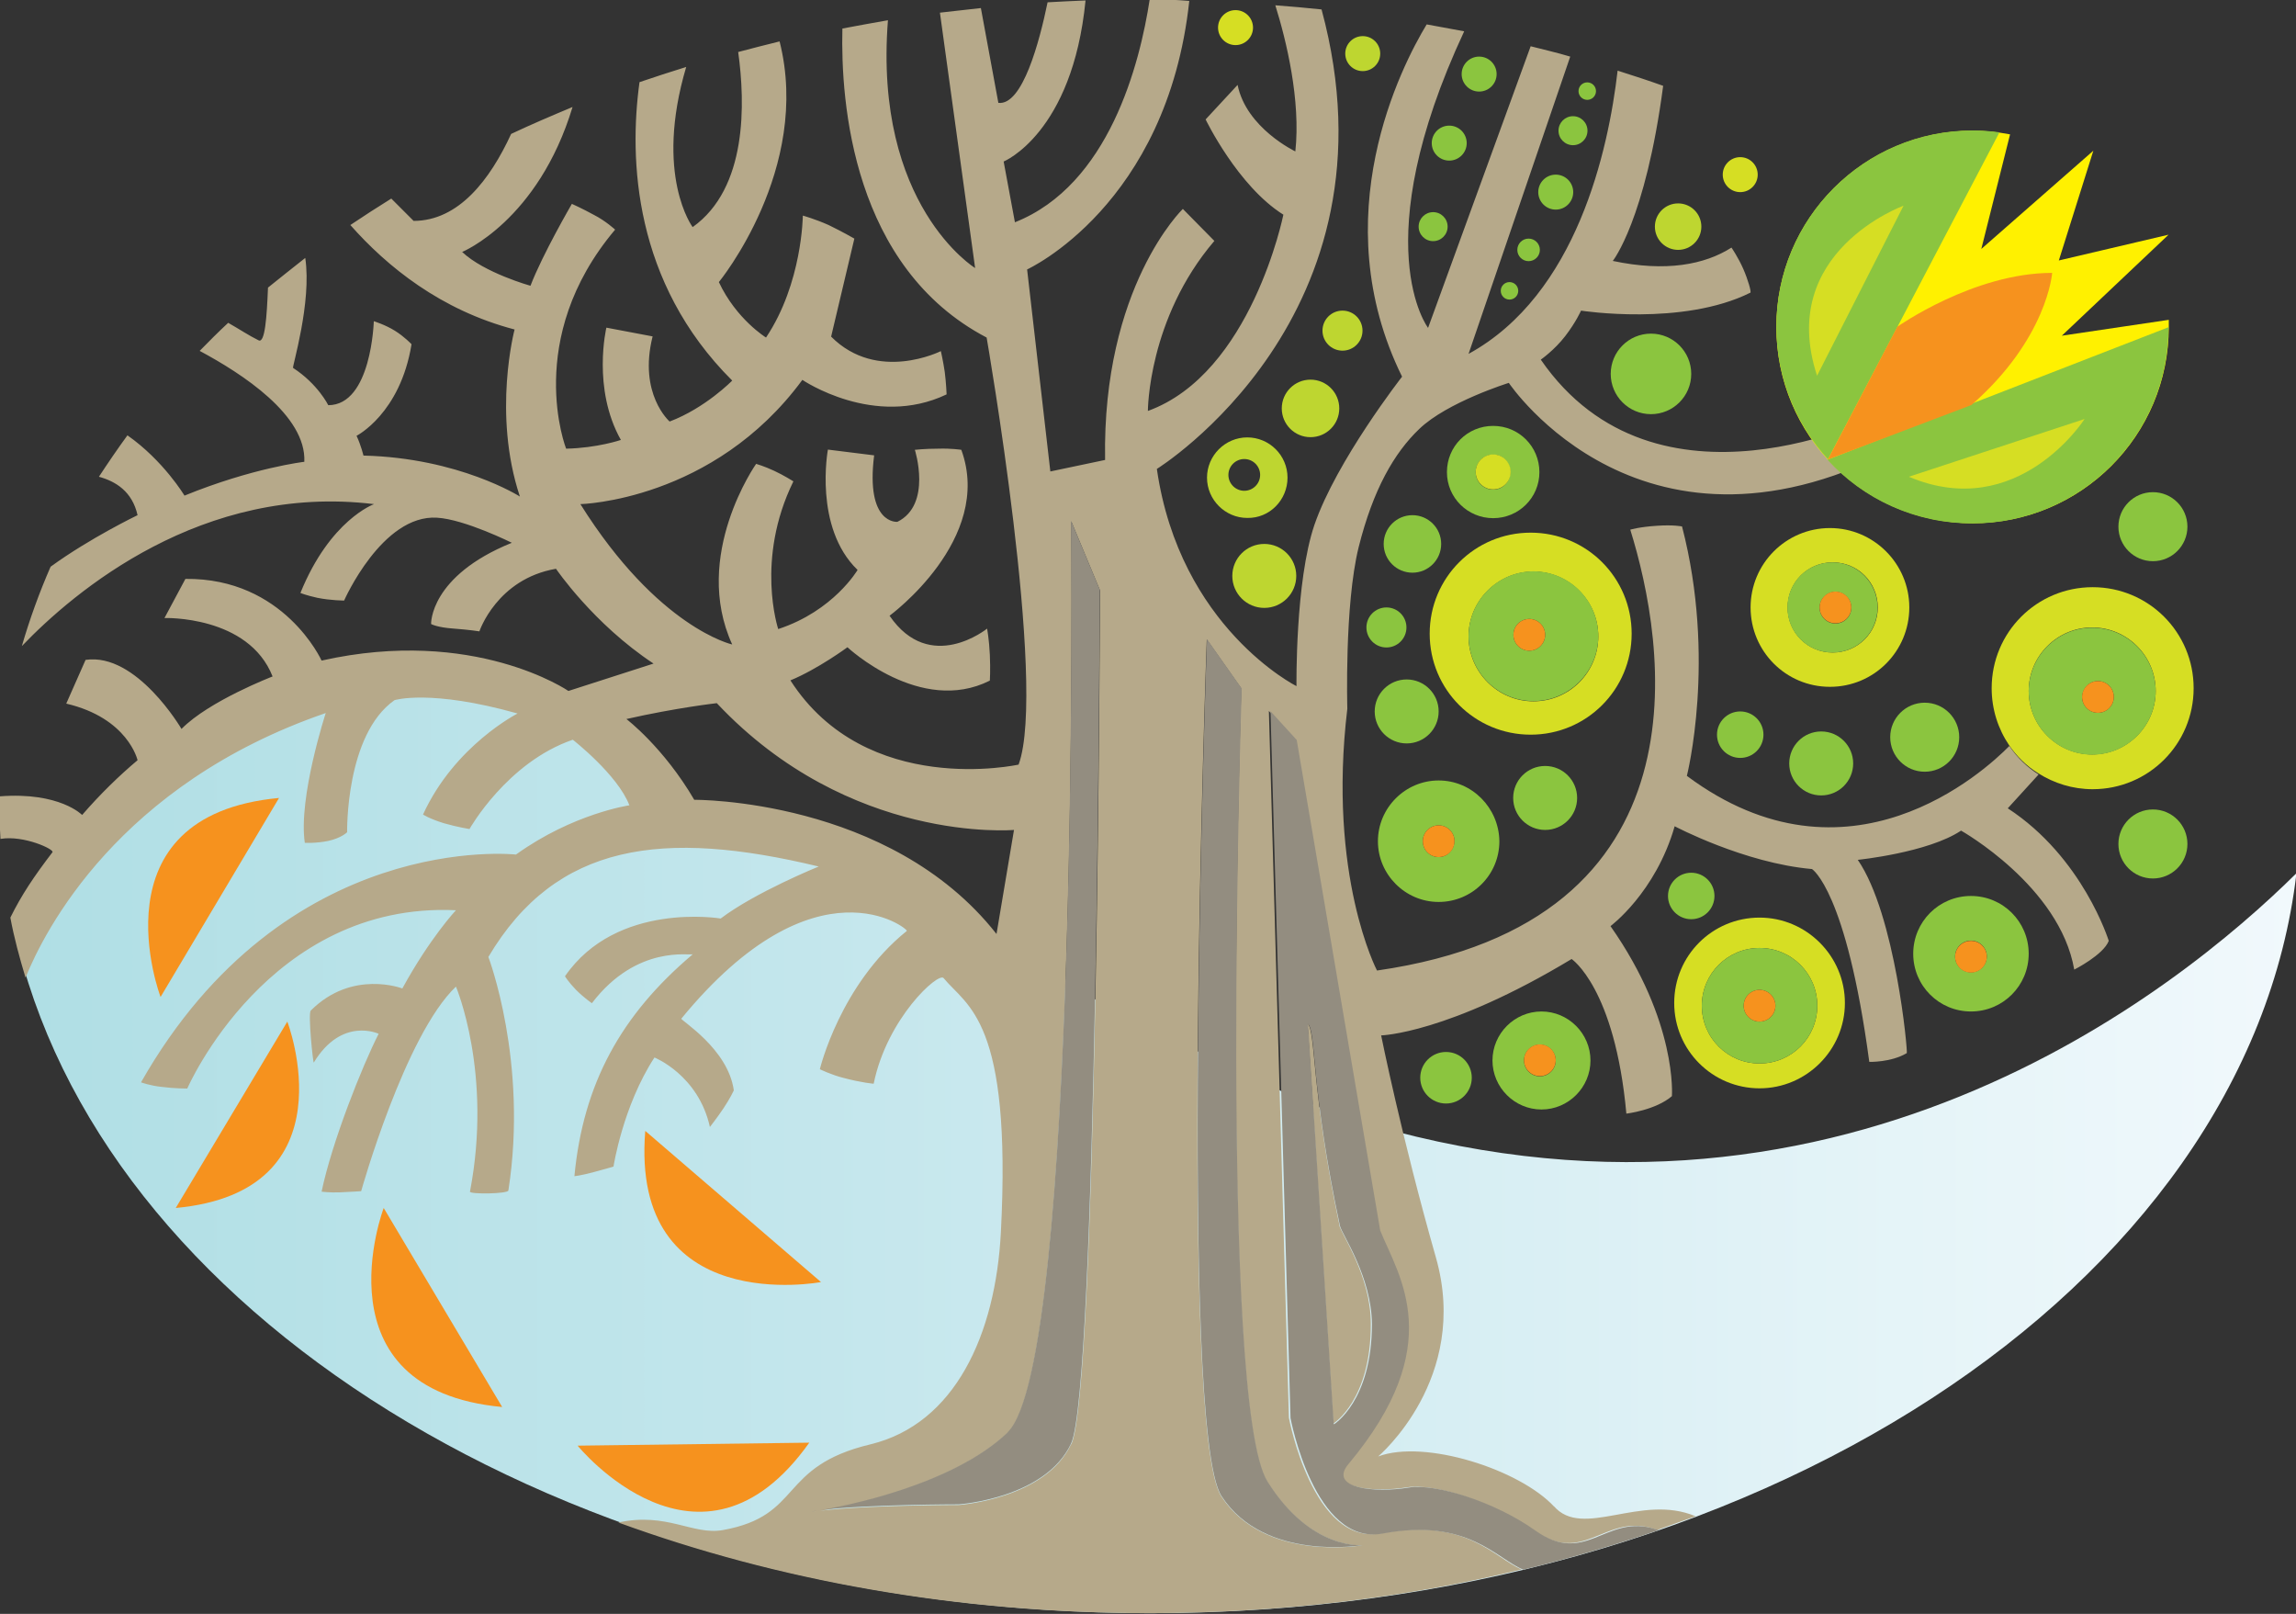 <?xml version="1.0" encoding="UTF-8"?> <svg xmlns="http://www.w3.org/2000/svg" xmlns:xlink="http://www.w3.org/1999/xlink" id="Layer_1" viewBox="0 0 99.81 70.14"><rect x="0" y="0" width="99.81" height="70.14" fill="#333333" stroke="none"/><defs><style>.cls-1{fill:none;}.cls-2{fill:url(#linear-gradient);}.cls-3{fill:#f6921e;}.cls-4{fill:#fff100;}.cls-5{fill:#b6a98a;}.cls-6{fill:#8bc53f;}.cls-7{fill:#938d80;}.cls-8{fill:#bed630;}.cls-9{fill:#d6de23;}</style><linearGradient id="linear-gradient" x1="-2.19" y1="19.95" x2="104" y2="19.95" gradientTransform="translate(0 69.52) scale(1 -1)" gradientUnits="userSpaceOnUse"><stop offset="0" stop-color="#aedee4"></stop><stop offset=".35" stop-color="#c3e6ec"></stop><stop offset="1" stop-color="#f4fafd"></stop></linearGradient></defs><path class="cls-2" d="M58.61,48.59c-4.12-1.29-17.7-8.71-17.7-8.71l-5.21-3.66-5.21-.28-2.67-2.39-2.82-2.39-5.49-2.11-6.34,1.12-5.64,2.95-4.22,3.51-2.51,4.57c4.14,16.43,24.6,28.91,49.22,28.91,26.22,0,47.7-14.16,49.81-32.16-5.13,5.08-20.15,17.24-41.2,10.64Z"></path><g><path class="cls-1" d="M64.3,2.46c.41,0,.76,.33,.76,.76s-.35,.76-.76,.76-.74-.35-.74-.76,.33-.76,.74-.76Zm-1.3,3c.41,0,.76,.33,.76,.76s-.33,.76-.76,.76-.76-.33-.76-.76,.33-.76,.76-.76Zm-.69,3.76c.35,0,.63,.28,.63,.63s-.28,.63-.63,.63-.63-.28-.63-.63c0-.35,.28-.63,.63-.63Z"></path><path class="cls-1" d="M69,3.58c.21,0,.38,.16,.38,.38,0,.2-.16,.38-.38,.38s-.38-.16-.38-.38c.02-.21,.18-.38,.38-.38Zm-.63,1.47c.35,0,.63,.28,.63,.63s-.28,.63-.63,.63-.63-.28-.63-.63c0-.35,.28-.63,.63-.63Zm-.74,2.54c.41,0,.76,.33,.76,.76s-.33,.76-.76,.76-.76-.35-.76-.76c0-.41,.35-.76,.76-.76Zm-1.19,2.77c.28,0,.49,.23,.49,.5,0,.28-.23,.5-.49,.5-.28,0-.49-.23-.49-.5-.02-.28,.21-.5,.49-.5Zm-.83,1.9c.2,0,.38,.16,.38,.38s-.16,.38-.38,.38-.38-.16-.38-.38c.02-.21,.18-.38,.38-.38Z"></path><path class="cls-1" d="M52.47,20.76c0-.97,.79-1.75,1.75-1.75s1.75,.79,1.75,1.75-.79,1.75-1.75,1.75c-.97,.02-1.75-.78-1.75-1.75Zm2.49,5.64c-.76,0-1.37-.61-1.37-1.39s.61-1.39,1.37-1.39,1.39,.61,1.39,1.39-.61,1.39-1.39,1.39Zm2.01-7.39c-.69,0-1.25-.56-1.25-1.25s.56-1.25,1.25-1.25,1.25,.56,1.25,1.25c0,.69-.56,1.25-1.25,1.25ZM59.24,1.58c.41,0,.76,.33,.76,.76s-.33,.76-.76,.76-.76-.33-.76-.76c0-.43,.35-.76,.76-.76Zm0,12.79c0,.48-.4,.87-.87,.87s-.87-.4-.87-.87,.4-.87,.87-.87,.87,.38,.87,.87Z"></path><circle class="cls-1" cx="54.09" cy="20.64" r=".69"></circle><path class="cls-1" d="M44.63,11.7l1.01,8.78,2.38-.5c-.13-7.52,3.38-10.91,3.38-10.91l1.37,1.39c-2.89,3.38-2.89,7.39-2.89,7.39,4.52-1.63,5.89-8.53,5.89-8.53-2-1.25-3.38-4.14-3.38-4.14l1.39-1.5c.38,1.88,2.51,2.89,2.51,2.89,.25-2.21-.4-4.8-.87-6.35-1.24-.1-2.48-.15-3.75-.18-.94,8.89-7.03,11.67-7.03,11.67ZM53.71,.45c.41,0,.76,.33,.76,.76s-.33,.76-.76,.76-.76-.33-.76-.76c.02-.41,.35-.76,.76-.76Z"></path><path class="cls-1" d="M31.15,30.54s-1.77,.2-3.93,.69c0,0,1.6,1.22,2.95,3.51,0,0,8.5-.07,13.13,5.82l.76-4.5s-7.16,.61-12.92-5.53Z"></path><path class="cls-1" d="M71.77,18c-.97,0-1.75-.79-1.75-1.75s.79-1.75,1.75-1.75,1.75,.79,1.75,1.75-.79,1.75-1.75,1.75Zm1.17-7.14c-.56,0-1.01-.45-1.01-1.01s.45-1.01,1.01-1.01,1.01,.45,1.01,1.01-.45,1.01-1.01,1.01Zm2.71-2.51c-.41,0-.76-.33-.76-.76s.35-.76,.76-.76,.76,.33,.76,.76c0,.43-.35,.76-.76,.76Zm-10.74,10.16c1.11,0,2.01,.89,2.01,2.01s-.89,2-2.01,2-2.01-.89-2.01-2,.91-2.01,2.01-2.01Zm-3.51,3.88c.69,0,1.25,.56,1.25,1.25s-.56,1.25-1.25,1.25-1.25-.56-1.25-1.25,.56-1.25,1.25-1.25Zm-2,4.88c0-.48,.4-.87,.87-.87s.87,.4,.87,.87-.4,.87-.87,.87c-.49,.02-.87-.38-.87-.87Zm.36,3.65c0-.76,.63-1.39,1.39-1.39s1.39,.63,1.39,1.39-.63,1.39-1.39,1.39c-.76-.02-1.39-.63-1.39-1.39Zm2.77,8.27c-1.45,0-2.64-1.17-2.64-2.64s1.19-2.64,2.64-2.64,2.64,1.19,2.64,2.64c-.02,1.47-1.19,2.64-2.64,2.64Zm4.64-3.13c-.76,0-1.39-.63-1.39-1.39s.61-1.39,1.39-1.39,1.39,.61,1.39,1.39c-.02,.78-.63,1.39-1.39,1.39Zm3.76-8.51c0,2.43-1.96,4.39-4.39,4.39s-4.39-1.96-4.39-4.39,1.96-4.39,4.39-4.39c2.43,0,4.39,1.96,4.39,4.39Zm4.72,5.38c-.56,0-1.01-.45-1.01-1.01s.45-1.01,1.01-1.01,1.01,.45,1.01,1.01-.45,1.01-1.01,1.01Zm3.51,1.63c-.76,0-1.39-.61-1.39-1.39s.63-1.39,1.39-1.39,1.39,.61,1.39,1.39-.63,1.39-1.39,1.39Zm.38-4.7c-1.91,0-3.45-1.55-3.45-3.45s1.53-3.45,3.45-3.45,3.45,1.55,3.45,3.45-1.55,3.45-3.45,3.45Zm4.12,3.7c-.82,0-1.5-.68-1.5-1.5s.68-1.5,1.5-1.5,1.5,.68,1.5,1.5c.02,.84-.66,1.5-1.5,1.5Zm9.92-9.14c-.82,0-1.5-.68-1.5-1.5s.68-1.5,1.5-1.5,1.5,.68,1.5,1.5-.68,1.5-1.5,1.5Zm-30.72,23.56c-.63,0-1.12-.51-1.12-1.12s.51-1.12,1.12-1.12,1.12,.51,1.12,1.12c.02,.63-.49,1.12-1.12,1.12Zm4.14,.25c-1.17,0-2.13-.96-2.13-2.13s.96-2.13,2.13-2.13,2.13,.96,2.13,2.13-.96,2.13-2.13,2.13Zm5.51-9.27c0-.54,.45-1.01,1.01-1.01s1.01,.45,1.01,1.01-.45,1.01-1.01,1.01c-.56,0-1.01-.45-1.01-1.01Zm3.98,8.35c-2.05,0-3.71-1.67-3.71-3.71s1.67-3.71,3.71-3.71,3.71,1.65,3.71,3.71-1.67,3.71-3.71,3.71Zm9.19-3.33c-1.39,0-2.51-1.12-2.51-2.51s1.12-2.51,2.51-2.51,2.51,1.12,2.51,2.51-1.12,2.51-2.51,2.51Zm7.9-5.77c-.82,0-1.5-.68-1.5-1.5s.68-1.5,1.5-1.5,1.5,.68,1.5,1.5-.68,1.5-1.5,1.5Z"></path><path class="cls-1" d="M12.13,34.68l-5.15,8.65s-3-7.9,5.15-8.65Zm-4.49,17.82l4.85-8.1s2.82,7.39-4.85,8.1Zm9.04,0l5.15,8.65c-8.15-.76-5.15-8.65-5.15-8.65Zm11.37-3.35l7.62,6.57s-8.28,1.58-7.62-6.57Zm-2.94,13.68l10.06-.13c-4.74,6.68-10.06,.13-10.06,.13Z"></path><path class="cls-5" d="M67.57,65.49c-1.5-1.63-5.64-2.95-7.66-2.19,0,0,4.01-3.38,2.51-8.65-1.5-5.26-2.38-9.65-2.38-9.65,0,0,2.89-.07,8.28-3.32,0,0,1.88,1.25,2.38,6.72,0,0,1.27-.15,1.98-.76,0,0,.25-3.23-2.67-7.39,0,0,1.96-1.45,2.79-4.34,0,0,3.02,1.6,5.97,1.86,0,0,1.49,.92,2.49,8.38,0,0,.94,.03,1.63-.38,.05-.03-.49-6.02-2.13-8.4,0,0,3.05-.31,4.49-1.27,0,0,4.29,2.41,4.92,6.04,0,0,1.27-.64,1.5-1.25,0,0-1.12-3.63-4.39-5.76l1.34-1.47c-.49-.31-.94-.74-1.27-1.24-1.09,1.11-7.01,6.52-14.02,1.3,0,0,1.29-5.07-.21-10.84,0,0-.36-.08-1.09-.03-.78,.05-1.16,.17-1.16,.17,1.52,4.87,3.65,17.06-11.01,19.16,0,0-2.16-4.11-1.29-11.38,0,0-.13-4.5,.49-7.01,.63-2.52,1.55-4.11,2.64-5.15,1.22-1.17,3.89-2,3.89-2,0,0,5.89,8.81,17.18,2.67l-1.12-1.25s-9.65,4.85-14.67-2.43c0,0,.59-.41,1.06-1.02s.69-1.11,.69-1.11c0,0,4.41,.69,7.36-.78,.05-.03-.1-.56-.31-1.04-.21-.48-.51-.92-.51-.92-1.16,.74-2.85,1.07-5.16,.58,0,0,1.42-1.77,2.19-7.61-.64-.23-1.32-.45-1.98-.66-.4,3.45-1.77,9.73-6.48,12.31l4.42-12.92c-.56-.17-1.14-.3-1.72-.45l-4.46,12.24s-2.76-3.6,1.57-12.89c-.54-.1-1.07-.2-1.63-.3-1.09,1.8-4.49,8.37-1.07,15.31,0,0-2.85,3.65-3.81,6.44-.84,2.46-.78,7.01-.78,7.01,0,0-5.07-2.54-6.07-9.44,0,0,10.76-6.65,7.16-19.97-.66-.07-1.34-.13-2.01-.18,.48,1.53,1.11,4.14,.87,6.35,0,0-2.13-1.01-2.51-2.89l-1.39,1.5s1.39,2.89,3.38,4.14c0,0-1.39,6.9-5.89,8.53,0,0,0-4.01,2.89-7.39l-1.37-1.39s-3.51,3.38-3.38,10.91l-2.38,.5-1.01-8.78s6.09-2.77,7.05-11.67c-.59-.05-1.15-.07-1.72-.07h0c-.43,2.81-1.77,8.07-5.86,9.69l-.49-2.64s2.99-1.22,3.56-7c-.54,.02-1.11,.05-1.65,.08-.35,1.7-1.09,4.5-2.14,4.37l-.76-4.12-1.78,.2,1.53,11.1s-4.42-2.72-3.79-10.77c-.66,.12-1.32,.23-1.98,.36-.08,3.23,.45,10.38,6.27,13.43,0,0,2.64,15.16,1.39,18.56,0,0-6.62,1.47-9.92-3.66,1.19-.49,2.48-1.44,2.48-1.44,0,0,3.17,2.97,6.19,1.45,0,0,.03-.45,0-1.12s-.12-1.14-.12-1.14c0,0-2.48,2.01-4.24-.56,0,0,4.54-3.32,3.12-7.21,0,0-.43-.07-1.01-.05-.58,0-1.01,.05-1.01,.05,0,0,.76,2.38-.76,3.13,0,0-1.39,.13-1.01-2.89l-2.01-.25s-.63,3.38,1.29,5.23c0,0-1.04,1.78-3.45,2.57,0,0-1.01-3.02,.66-6.42,0,0-.41-.26-.84-.46s-.78-.3-.78-.3c0,0-2.81,3.98-1.04,7.85,0,0-3.22-.71-6.6-6.1,0,0,5.77-.13,9.65-5.4,0,0,3.13,2.13,6.27,.63,0,0-.02-.5-.08-.97-.07-.48-.17-.91-.17-.91,0,0-2.76,1.39-4.77-.63l1.01-4.26s-.54-.31-1.12-.59c-.58-.26-1.12-.41-1.12-.41,0,0-.02,2.94-1.6,5.3,0,0-1.29-.79-2.05-2.41,0,0,4.04-4.92,2.64-10.46-.61,.15-1.2,.3-1.8,.46,.31,2.23,.4,5.92-1.98,7.61,0,0-1.68-2.24-.28-6.96-.68,.21-1.35,.43-2.03,.66-.46,3.35-.26,8.7,4.03,12.97,0,0-1.16,1.19-2.72,1.78,0,0-1.37-1.19-.74-3.7l-2.01-.38s-.63,2.64,.63,4.88c0,0-1.02,.35-2.38,.38,0,0-1.88-4.77,2.13-9.52,0,0-.41-.38-.92-.64-.51-.28-.96-.48-.96-.48,0,0-1.27,2.18-1.8,3.56,0,0-2.01-.56-2.97-1.47,0,0,3.3-1.35,4.8-6.3-.91,.38-1.8,.76-2.67,1.17-.92,2-2.29,3.78-4.24,3.78l-.97-.97c-.61,.38-1.2,.76-1.78,1.15,1.6,1.81,3.93,3.7,7.14,4.54,0,0-.97,3.65,.23,7.26,0,0-2.64-1.68-6.8-1.78,0,0-.1-.43-.3-.86,0,0,1.9-.96,2.39-3.98,0,0-.31-.33-.73-.59s-.91-.41-.91-.41c0,0-.1,3.65-1.98,3.65,0,0-.45-.92-1.53-1.62-.05-.03,.82-2.84,.53-4.78-.54,.43-1.09,.86-1.62,1.29-.05,1.27-.13,2.44-.41,2.29-.41-.2-.86-.5-1.32-.76-.43,.4-.84,.81-1.24,1.22,1.85,.99,4.64,2.8,4.55,4.82,0,0-2.24,.26-5.21,1.47,0,0-.91-1.52-2.48-2.62-.43,.59-.84,1.19-1.24,1.8,.73,.2,1.45,.64,1.68,1.67,0,0-2.06,.99-3.78,2.24-.49,1.12-.91,2.28-1.25,3.45,2.28-2.38,7.84-7.08,15.31-6.17,0,0-1.91,.68-3.2,3.86,0,0,.23,.1,.73,.21,.59,.12,1.17,.12,1.17,.12,0,0,1.65-3.75,4.04-3.6,1.2,.07,3.25,1.09,3.25,1.09-3.58,1.45-3.51,3.53-3.51,3.53,0,0,.25,.15,.99,.2,.68,.05,1.11,.12,1.11,.12,0,0,.76-2.28,3.33-2.72,0,0,1.62,2.39,4.24,4.12l-3.7,1.19s-4.09-2.81-10.73-1.32c0,0-1.63-3.6-5.92-3.55l-.91,1.7s3.65-.12,4.7,2.54c0,0-2.76,1.06-3.96,2.28,0,0-1.95-3.33-4.17-3l-.84,1.9c2.69,.63,3.1,2.46,3.1,2.46-.81,.68-1.63,1.48-2.41,2.38,0,0-.97-1.01-3.58-.81-.02,.12-.02,.26-.02,.43,0,.48,.02,.96,.05,1.42,1.02-.17,2.36,.46,2.26,.58-.81,1.06-1.34,1.85-1.83,2.84,.16,.87,.4,1.75,.66,2.61,.81-2.01,4.03-8.4,13.05-11.5,0,0-1.2,3.68-.91,5.64,0,0,.45,.03,1.01-.08,.59-.13,.83-.38,.83-.38,0,0-.08-4.24,2.06-5.74,0,0,1.55-.49,5.35,.58,0,0-2.74,1.39-4.11,4.39,0,0,.26,.18,.91,.38,.63,.18,1.11,.25,1.11,.25,0,0,1.63-2.9,4.49-3.88,0,0,1.95,1.52,2.46,2.85,0,0-2.44,.35-4.93,2.14,0,0-10.03-1.12-16.3,9.9,0,0,.4,.15,.92,.2,.53,.07,1.09,.07,1.09,.07,0,0,3.53-8.13,11.68-7.75,0,0-1.12,1.19-2.33,3.4,0,0-2.18-.84-3.98,.96-.13,.13,.1,2.29,.13,2.26,1.22-2.01,2.82-1.25,2.82-1.25-.71,1.39-2.03,4.7-2.48,6.86,0,0,.35,.05,.81,.03s.91-.05,.91-.05c0,0,1.9-6.78,4.12-8.89,0,0,1.6,3.75,.61,8.91-.02,.12,1.65,.1,1.67-.05,.87-5.59-.87-10.15-.87-10.15,2.95-4.97,7.59-5.56,14.36-3.93,0,0-2.76,1.12-4.26,2.26,0,0-4.52-.76-6.77,2.51,0,0,.15,.25,.48,.59,.35,.35,.69,.58,.69,.58,1.96-2.57,4.29-2.05,4.39-2.13-3.13,2.64-4.77,5.64-5.15,9.65,0,0,.28-.03,.81-.17s.89-.25,.89-.25c0,0,.4-2.62,1.78-4.74,0,0,1.91,.76,2.41,3.02,0,0,.3-.38,.59-.81s.45-.78,.45-.78c-.25-1.82-2.33-3.05-2.28-3.12,5.86-7.14,9.9-3.88,9.8-3.81-2.9,2.33-3.78,6.01-3.78,6.01,0,0,.51,.25,1.04,.38,.79,.21,1.3,.25,1.3,.25,.58-2.85,2.82-4.87,3.04-4.59,1.02,1.24,2.97,1.8,2.49,11.04-.23,4.46-2,8.33-5.66,9.22-4.06,.97-2.92,3.1-6.43,3.73-1.3,.23-2.44-.79-4.54-.33,6.9,2.52,14.73,3.94,23.05,3.94,5.68,0,11.14-.66,16.22-1.9-1.17-.48-2.41-2.28-6.11-1.57-2.97,.56-4.01-5.02-4.01-5.02l-.87-30.72,1.14,1.25,3.63,21.32c.83,1.98,2.97,4.95-1.39,10.16-.87,1.04,1.12,1.25,2.64,1.01,1.14-.18,3.7,.61,5.51,1.88,2.13,1.5,3-.63,5.02-.13,.12,.03,.21,.07,.35,.1,.54-.2,1.11-.4,1.65-.59-2.38-1.01-4.92,1.02-6.17-.45Zm-24.26-24.91c-4.64-5.89-13.13-5.82-13.13-5.82-1.34-2.29-2.95-3.51-2.95-3.51,2.16-.49,3.93-.69,3.93-.69,5.77,6.14,12.92,5.51,12.92,5.51l-.76,4.52Zm3.25,22.19c-1.12,2.38-4.88,2.64-4.88,2.64,0,0-4.01,0-6.02,.25-.05,0-.08,.02-.12,.02-.33,.05-.38,.05,0,0,1.17-.18,5.87-1.11,8.27-3.4,3.13-3,2.76-39.62,2.76-39.62l1.25,3s-.12,34.72-1.25,37.11Zm12.67,4.39s-4.26,.76-6.14-2.13-.63-37.24-.63-37.24l1.5,2.13s-1.01,31.09,1.12,34.48c1.9,3,4.14,2.76,4.14,2.76Z"></path><path class="cls-5" d="M58.23,53.26c-1.25-5.92-1.02-8.43-1.39-8.78l1.12,17.39s1.65-1.01,1.63-4.36c0-2.06-1.29-3.89-1.37-4.26Z"></path><path class="cls-7" d="M53.97,29.91l-1.5-2.13s-1.25,34.35,.63,37.24c1.88,2.89,6.14,2.13,6.14,2.13,0,0-2.24,.26-4.14-2.76-2.13-3.4-1.12-34.49-1.12-34.49Z"></path><path class="cls-7" d="M35.54,65.65c-.36,.05-.33,.07,0,0h0Z"></path><path class="cls-7" d="M43.81,62.25c-2.39,2.29-7.09,3.22-8.27,3.4,.03,0,.07-.02,.12-.02,2.01-.25,6.02-.25,6.02-.25,0,0,3.76-.25,4.88-2.64,1.12-2.39,1.25-37.11,1.25-37.11l-1.25-3s.38,36.61-2.76,39.62Z"></path><path class="cls-9" d="M88.61,33.61c.68,.43,1.49,.69,2.36,.69,2.43,0,4.39-1.96,4.39-4.39s-1.96-4.39-4.39-4.39-4.39,1.96-4.39,4.39c0,.92,.28,1.77,.76,2.48,.33,.48,.76,.91,1.27,1.22Zm2.34-6.34c1.52,0,2.76,1.24,2.76,2.76s-1.24,2.76-2.76,2.76-2.76-1.24-2.76-2.76,1.24-2.76,2.76-2.76Z"></path><path class="cls-9" d="M79.55,22.95c-1.91,0-3.45,1.55-3.45,3.45s1.53,3.45,3.45,3.45,3.45-1.55,3.45-3.45-1.55-3.45-3.45-3.45Zm.12,5.41c-1.09,0-1.96-.87-1.96-1.96s.87-1.96,1.96-1.96,1.96,.87,1.96,1.96c0,1.09-.87,1.96-1.96,1.96Z"></path><path class="cls-9" d="M66.54,23.15c-2.43,0-4.39,1.96-4.39,4.39s1.96,4.39,4.39,4.39,4.39-1.96,4.39-4.39-1.96-4.39-4.39-4.39Zm.12,7.33c-1.55,0-2.82-1.27-2.82-2.82s1.27-2.82,2.82-2.82,2.82,1.27,2.82,2.82-1.25,2.82-2.82,2.82Z"></path><path class="cls-9" d="M76.49,39.88c-2.05,0-3.71,1.65-3.71,3.71s1.67,3.71,3.71,3.71,3.71-1.67,3.71-3.71-1.67-3.71-3.71-3.71Zm0,6.34c-1.39,0-2.51-1.12-2.51-2.51s1.12-2.51,2.51-2.51,2.51,1.12,2.51,2.51-1.12,2.51-2.51,2.51Z"></path><path class="cls-6" d="M79.66,24.44c-1.09,0-1.96,.87-1.96,1.96s.87,1.96,1.96,1.96,1.96-.87,1.96-1.96c0-1.07-.87-1.96-1.96-1.96Zm.13,2.66c-.38,0-.69-.31-.69-.69s.31-.69,.69-.69,.69,.31,.69,.69-.31,.69-.69,.69Z"></path><path class="cls-6" d="M90.95,32.8c1.52,0,2.76-1.24,2.76-2.76s-1.24-2.76-2.76-2.76-2.76,1.24-2.76,2.76,1.24,2.76,2.76,2.76Zm.25-3.2c.38,0,.69,.31,.69,.69s-.31,.69-.69,.69-.69-.31-.69-.69c.02-.38,.31-.69,.69-.69Z"></path><path class="cls-6" d="M85.68,38.94c-1.39,0-2.51,1.12-2.51,2.51s1.12,2.51,2.51,2.51,2.51-1.12,2.51-2.51-1.12-2.51-2.51-2.51Zm0,3.32c-.38,0-.69-.31-.69-.69s.31-.69,.69-.69,.69,.31,.69,.69-.31,.69-.69,.69Z"></path><path class="cls-6" d="M76.49,41.2c-1.39,0-2.51,1.12-2.51,2.51s1.12,2.51,2.51,2.51,2.51-1.12,2.51-2.51-1.12-2.51-2.51-2.51Zm0,3.2c-.38,0-.69-.31-.69-.69s.31-.69,.69-.69,.69,.31,.69,.69-.31,.69-.69,.69Z"></path><path class="cls-6" d="M66.66,24.83c-1.55,0-2.82,1.27-2.82,2.82s1.27,2.82,2.82,2.82,2.82-1.27,2.82-2.82-1.25-2.82-2.82-2.82Zm-.18,3.45c-.38,0-.69-.31-.69-.69s.31-.69,.69-.69,.69,.31,.69,.69-.31,.69-.69,.69Z"></path><path class="cls-6" d="M67.01,43.96c-1.17,0-2.13,.96-2.13,2.13s.96,2.13,2.13,2.13,2.13-.96,2.13-2.13-.96-2.13-2.13-2.13Zm-.07,2.82c-.38,0-.69-.31-.69-.69s.31-.69,.69-.69,.69,.31,.69,.69c0,.38-.31,.69-.69,.69Z"></path><path class="cls-6" d="M62.54,33.92c-1.45,0-2.64,1.19-2.64,2.64s1.19,2.64,2.64,2.64,2.64-1.17,2.64-2.64c-.02-1.45-1.19-2.64-2.64-2.64Zm0,3.33c-.38,0-.69-.31-.69-.69s.31-.69,.69-.69,.69,.31,.69,.69c-.02,.38-.31,.69-.69,.69Z"></path><circle class="cls-8" cx="54.96" cy="25.03" r="1.39"></circle><circle class="cls-8" cx="56.97" cy="17.75" r="1.25"></circle><circle class="cls-8" cx="58.36" cy="14.37" r=".87"></circle><circle class="cls-6" cx="61.4" cy="23.64" r="1.25"></circle><path class="cls-6" d="M64.91,22.52c1.11,0,2.01-.89,2.01-2s-.89-2.01-2.01-2.01-2.01,.89-2.01,2.01,.91,2,2.01,2Zm0-2.76c.41,0,.74,.33,.74,.76s-.33,.76-.74,.76-.76-.33-.76-.76,.35-.76,.76-.76Z"></path><circle class="cls-6" cx="61.15" cy="30.92" r="1.39"></circle><circle class="cls-6" cx="60.27" cy="27.27" r=".87"></circle><circle class="cls-6" cx="62.86" cy="46.84" r="1.12"></circle><circle class="cls-6" cx="83.67" cy="32.04" r="1.5"></circle><circle class="cls-6" cx="79.17" cy="33.18" r="1.39"></circle><circle class="cls-6" cx="64.3" cy="3.22" r=".76"></circle><circle class="cls-6" cx="63" cy="6.22" r=".76"></circle><circle class="cls-6" cx="62.3" cy="9.85" r=".63"></circle><circle class="cls-6" cx="65.62" cy="12.64" r=".38"></circle><circle class="cls-6" cx="66.45" cy="10.86" r=".49"></circle><circle class="cls-6" cx="67.63" cy="8.35" r=".76"></circle><circle class="cls-6" cx="68.38" cy="5.68" r=".63"></circle><circle class="cls-6" cx="69" cy="3.96" r=".38"></circle><circle class="cls-6" cx="67.17" cy="34.68" r="1.39"></circle><circle class="cls-6" cx="71.77" cy="16.25" r="1.75"></circle><circle class="cls-8" cx="72.95" cy="9.85" r="1.01"></circle><path class="cls-3" d="M35.69,55.72l-7.64-6.57c-.66,8.15,7.64,6.57,7.64,6.57Z"></path><path class="cls-3" d="M21.83,61.15l-5.15-8.65s-3,7.89,5.15,8.65Z"></path><path class="cls-3" d="M7.64,52.5c7.69-.71,4.85-8.1,4.85-8.1l-4.85,8.1Z"></path><path class="cls-3" d="M35.18,62.7l-10.07,.13s5.33,6.55,10.07-.13Z"></path><circle class="cls-6" cx="75.65" cy="31.93" r="1.01"></circle><circle class="cls-6" cx="73.52" cy="38.94" r="1.01"></circle><circle class="cls-6" cx="93.59" cy="36.68" r="1.5"></circle><circle class="cls-6" cx="93.59" cy="22.89" r="1.5"></circle><circle class="cls-8" cx="59.24" cy="2.33" r=".76"></circle><circle class="cls-9" cx="53.71" cy="1.2" r=".76"></circle><circle class="cls-9" cx="75.65" cy="7.59" r=".76"></circle><circle class="cls-9" cx="64.91" cy="20.51" r=".76"></circle><path class="cls-3" d="M12.13,34.68c-8.15,.76-5.15,8.65-5.15,8.65l5.15-8.65Z"></path><circle class="cls-3" cx="66.48" cy="27.59" r=".69"></circle><circle class="cls-3" cx="91.2" cy="30.29" r=".69"></circle><circle class="cls-3" cx="62.54" cy="36.56" r=".69"></circle><circle class="cls-3" cx="79.79" cy="26.4" r=".69"></circle><path class="cls-8" d="M55.97,20.76c0-.97-.79-1.75-1.75-1.75s-1.75,.79-1.75,1.75,.79,1.75,1.75,1.75c.97,.02,1.75-.78,1.75-1.75Zm-2.57-.12c0-.38,.31-.69,.69-.69s.69,.31,.69,.69-.31,.69-.69,.69-.69-.31-.69-.69Z"></path><circle class="cls-3" cx="66.94" cy="46.08" r=".69"></circle><circle class="cls-3" cx="76.49" cy="43.71" r=".69"></circle><circle class="cls-3" cx="85.68" cy="41.58" r=".69"></circle><path class="cls-7" d="M66.76,66.53c-1.81-1.29-4.37-2.06-5.51-1.88-1.5,.25-3.5,.03-2.64-1.01,4.36-5.2,2.19-8.17,1.39-10.16l-3.63-21.32-1.14-1.25,.87,30.72s1.04,5.58,4.01,5.02c3.7-.69,4.93,1.09,6.11,1.57,2.03-.49,3.99-1.07,5.89-1.72l-.35-.1c-2-.49-2.87,1.63-5,.13Zm-8.78-4.64l-1.12-17.39c.36,.35,.12,2.85,1.39,8.78,.08,.36,1.37,2.19,1.39,4.26,0,3.35-1.65,4.36-1.65,4.36Z"></path></g><g><path class="cls-4" d="M89.63,14.59l4.64-4.39-4.77,1.12,1.5-4.77-4.87,4.27,1.25-4.98c-.53-.1-1.07-.16-1.63-.16-4.7,0-8.53,3.81-8.53,8.53s3.81,8.53,8.53,8.53,8.53-3.81,8.53-8.53v-.31l-4.65,.69Z"></path><path class="cls-6" d="M79.48,19.98c-1.4-1.52-2.26-3.55-2.26-5.78,0-4.7,3.81-8.53,8.53-8.53,.4,0,.79,.03,1.17,.08l-7.47,14.24c1.55,1.7,3.79,2.76,6.29,2.76,4.7,0,8.53-3.81,8.53-8.53l-14.78,5.74"></path><path class="cls-3" d="M85.68,17.62c3.33-2.9,3.53-5.76,3.53-5.76-3.42,0-6.73,2.34-6.73,2.34l-3.02,5.77,6.22-2.36Z"></path><path class="cls-9" d="M78.99,16.33l3.76-7.39s-5.53,2-3.76,7.39Z"></path></g><path class="cls-9" d="M82.98,20.72l7.64-2.51s-2.89,4.52-7.64,2.51Z"></path></svg> 